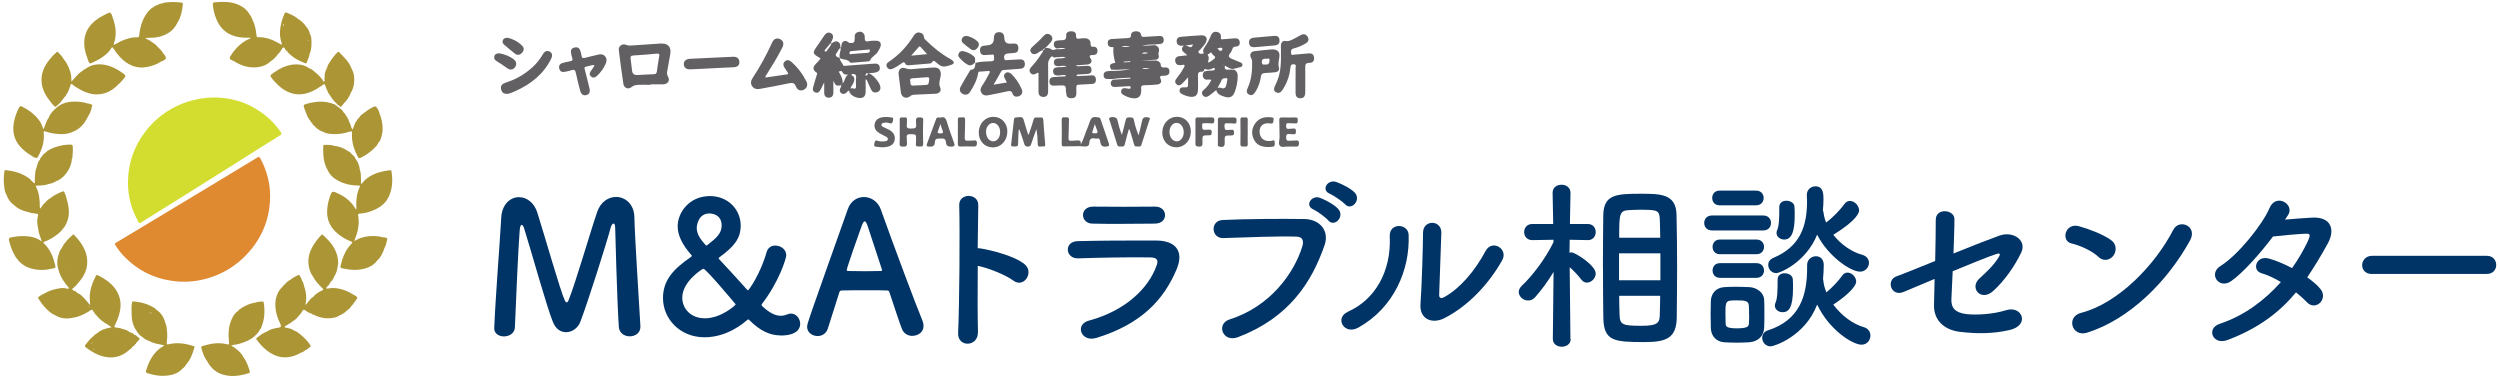 <?xml version="1.0" encoding="UTF-8"?>
<svg id="logo" xmlns="http://www.w3.org/2000/svg" width="344" height="52" viewBox="0 0 344 52">
  <rect width="344" height="52" style="fill: none; stroke-width: 0px;"/>
  <g>
    <g>
      <path d="M17.61,25.01c.02-2.58.84-4.88,2.41-6.93,1.32-1.72,2.99-2.98,4.99-3.79,1.04-.42,2.12-.68,3.25-.81,1-.11,1.98-.08,2.95.07,1.33.19,2.6.63,3.78,1.3,1.47.83,2.68,1.94,3.65,3.32.13.19.15.3-.08.44-1.8,1.11-3.58,2.24-5.37,3.37-2.36,1.49-4.72,2.98-7.09,4.46-1.91,1.2-3.83,2.39-5.74,3.58-.32.2-.65.39-.96.61-.16.11-.23.12-.34-.07-.46-.83-.84-1.69-1.09-2.62-.25-.97-.38-1.94-.36-2.93h0Z" style="fill: #d3dd30; stroke-width: 0px;"/>
      <path d="M15.96,33.4c-.16.1-.2.17-.08.35.39.6.83,1.16,1.34,1.67,1.76,1.77,3.87,2.84,6.35,3.21,1.65.25,3.28.15,4.88-.3,2.18-.61,4.05-1.75,5.59-3.42,2.04-2.21,3.09-4.82,3.13-7.83.02-1.88-.46-3.62-1.34-5.27-.12-.22-.21-.26-.43-.13-2.22,1.35-4.44,2.69-6.66,4.03-2.52,1.52-5.03,3.03-7.55,4.55-1.75,1.05-3.49,2.1-5.23,3.14h0Z" style="fill: #df8930; stroke-width: 0px;"/>
      <path d="M49.54,29.39c.65-.04,1.27-.22,1.87-.47.91-.38,1.66-.95,2.09-1.87.51-1.11.56-2.27.37-3.46-.02-.14-.08-.19-.23-.16-.24.04-.48.05-.72.1-1,.2-1.94.55-2.71,1.25-.18.16-.28.41-.54.54v-.73c-.01-.42,0-.85-.16-1.25-.05-.53-.24-1.02-.55-1.45l-.06-.06c-.06-.21-.18-.37-.36-.49l-.06-.06-.06-.06-.06-.06c-.11-.16-.25-.28-.43-.35v.17s.07.03.1.05.06.05.1.07c.02.01.03.02.05.03-.02-.01-.03-.02-.05-.03-.03-.02-.06-.05-.1-.07-.03-.02-.07-.04-.1-.05v-.17s-.02-.02-.04-.02c-.05,0-.1.01-.15.01.05,0,.1-.01.15-.01-.57-.4-1.21-.65-1.9-.72-.01-.01-.03-.02-.04-.01-.42-.15-.85-.12-1.28-.13-.18,0-.19.11-.19.24,0,.38-.02.77.01,1.15.06.68.18,1.36.53,1.96,0,.04.02.07.06.07h-.01c.32.79.94,1.26,1.65,1.61.81.4,1.67.57,2.58.57.13,0,.32-.04.2.21-.42.87-.51,1.79-.47,2.74.01.11.04.23-.04.35-.15-.23-.28-.44-.43-.64-.65-.84-1.52-1.37-2.48-1.76q-.38-.15-.53.22c-.29.71-.48,1.44-.53,2.22-.07,1.21.31,2.22,1.18,3.04.59.56,1.27.99,2.03,1.28.22.09.35.18.1.38-.05.04-.09.11-.14.16-.71.81-1.08,1.78-1.32,2.82-.04.16-.05.31.16.36,1.15.26,2.29.36,3.43-.04.53-.19,1.03-.46,1.37-.94.56-.51.88-1.16,1.1-1.87.21-.35.25-.75.35-1.13.03-.11-.03-.19-.15-.21-.13-.03-.25-.08-.38-.06-1.02-.25-2.03-.25-3.04.06-.32.1-.61.27-.95.45.04-.13.06-.2.09-.28.41-1.03.63-2.08.44-3.19-.08-.23.04-.3.25-.31h0ZM46.74,24.86s.01-.03.02-.05c0,.02-.01.03-.02.05ZM48.54,21.45s-.04-.02-.05-.03l-.04-.04s.02.03.04.04c.01.01.03.02.05.03ZM49.02,23.31v-.04h-.03.03v.04ZM48.89,23.27h.02-.02ZM48.84,23.26s.02.01.03.01c-.01,0-.02-.01-.03-.01ZM48.9,22.12v-.12.12s.03,0,.04.01c-.01-.01-.02-.01-.04-.01ZM48.55,21.85s.04.01.05.01c-.02,0-.03,0-.05-.01ZM48.84,21.82l-.18-.18c.06.05.12.11.18.18ZM48.48,21.26h-.01s-.01.01-.01.01h.01s.01,0,.01-.01ZM48.36,21.15s.03.05.05.07c-.02-.03-.04-.05-.05-.07-.01,0,0,0,0,0ZM47.69,25.15s-.1-.01-.15,0c.05-.01.1-.02.15,0,.01.02.01.03.02.04-.01-.01-.01-.03-.02-.04ZM47.74,25.22s.04.03.05.04c-.02-.01-.04-.02-.05-.04ZM47.91,25.28s.04,0,.07-.01c-.02.01-.04.01-.07.01ZM48.32,34.74s.04.02.05.02c-.01.01-.03-.01-.05-.02ZM48.29,34.51h0s0-.02-.01-.02h-.01.01c0-.07-.03-.14-.01-.19-.02.07.02.13.02.2h.24c-.07-.02-.15-.02-.24.01ZM47.81,35.45s.07-.01.1-.02c-.03.01-.06.02-.1.02ZM48,35.36s-.03.04-.06.06c.03-.01.05-.03.06-.06ZM47.82,36.31c.06,0,.1.04.11.11,0,.05-.01.09-.06.1.04,0,.06-.05.06-.1-.01-.08-.05-.11-.11-.11ZM51.81,35.94s-.04-.01-.06-.01c.02,0,.04.01.06.01ZM52.63,32.74s.02.04.04.04c0,0-.03-.02-.04-.04ZM52.8,32.79c.09.03.14.1.21.12-.07-.02-.11-.08-.21-.12ZM7.25,36.95c.42-.1.43-.11.33-.52-.27-1.1-.68-2.13-1.53-2.93-.14-.13-.1-.18.06-.24.35-.13.69-.28,1.01-.48.58-.36,1.15-.74,1.55-1.32.06-.07.13-.13.18-.2.82-1.25.74-2.57.31-3.92-.05-.31-.17-.6-.3-.88-.06-.12-.13-.16-.26-.11-.62.25-1.23.53-1.75.98-.25.12-.44.31-.61.53-.31.2-.44.57-.73.85-.02-.1-.03-.14-.03-.18,0-.97-.06-1.93-.52-2.82-.1-.19.06-.17.17-.17.46,0,.93-.03,1.37-.16.43-.12.89-.19,1.26-.47,1.03-.31,2.07-1.78,2.12-2.97,0-.01,0-.03,0-.05,0-.15,0-.29,0-.44,0,.15,0,.29,0,.44.02-.03.06-.06.07-.1.05-.55.1-1.1.06-1.65-.02-.2-.12-.24-.3-.24-.7-.01-1.38.11-2.04.33-.52.17-1.03.38-1.42.8-.2.12-.37.28-.48.49-.12.1-.22.23-.25.39-.27.33-.4.72-.48,1.12-.13.31-.2.63-.21.96,0,.35-.09.7-.03,1.05,0,.06,0,.13-.06.16-.07.03-.1-.04-.15-.08-.09-.09-.16-.21-.29-.26h0s-.04-.01-.04-.01h.04c-.05-.13-.17-.2-.27-.28-.95-.72-2.05-1.04-3.23-1.15-.17-.02-.18.08-.2.2-.1.71-.11,1.42-.01,2.13.05.37.1.74.31,1.06.19.56.5,1.04,1,1.38.03.02.06.04.09.07h-.01s.03.06.07.06c.5.46,1.11.7,1.76.84h.02s.02,0,.02,0c.33.16.69.18,1.04.23.14.02.31,0,.37.18,0,.06,0,.12,0,.18,0-.06,0-.12,0-.18-.19.63-.17,1.25,0,1.88.03.59.29,1.12.5,1.77-.56-.39-1.09-.59-1.67-.67-.86-.13-1.71-.05-2.55.11-.28.05-.36.17-.3.43.11.44.24.88.41,1.29.52,1.25,1.31,2.22,2.68,2.58.98.27,1.96.22,2.93-.01h0ZM5.98,33.03s.06,0,.08.02c-.02-.02-.05-.02-.08-.02-.04.01-.09.01-.07.07-.02-.06.03-.06.07-.07ZM7.05,27.39s0-.01,0-.02c0,.01,0,.02,0,.02ZM6.84,27.33s0-.01,0,0ZM4.07,28.82c0,.09.07.08.13.08-.05.01-.12.01-.13-.08ZM4.17,28.75h.02-.02ZM9.26,22.24s-.07-.02-.09-.03c.02.01.05.03.09.03ZM7.73,24.29s-.05.01-.08.02c.02-.01.05-.02.08-.02ZM7.87,24.3v-.24.24s-.03-.01-.05-.01c0,0,.03.01.05.01ZM7.61,24.33s-.05.03-.07.04c.02-.02.05-.03.07-.04ZM7.75,24.85s0,.04,0,.05c0-.02,0-.04,0-.05ZM4.9,25.15v-.16.16ZM4.89,26.58s0,.04,0,.05c0-.01,0-.03,0-.05ZM4.89,26.56s0-.05,0-.07c0,.02,0,.04,0,.07ZM4.78,26.85h-.02.02ZM5.17,27.13s.02.01.03.01c0-.01-.02-.01-.03-.01ZM5.12,27.1s.02.01.03.02c0-.01-.02-.02-.03-.02ZM4.69,26.85h-.04s.02,0,.04,0ZM5.16,29s-.02-.02-.02-.04h-.08.08s0,.03.02.04c.02.03.05.07.07.1-.02-.03-.05-.06-.07-.1ZM5.26,27.33v-.18.18h0ZM6.02,25.41h-.08s-.05-.01-.08-.01c.03,0,.05.01.08.01h.08s.05-.01.08-.02c-.03.01-.05.01-.08.02ZM6.23,25.27c-.03.05-.06.08-.1.1.04-.02.07-.05.1-.1-.05.02-.1.02-.16.01.06.01.11.01.16-.01.04,0,.08-.01.12-.01-.04,0-.08.01-.12.01ZM9.74,22.17v-.08s0,.05,0,.08ZM6.48,20.96s.07-.04.11-.05c-.04.01-.07.03-.11.05,0,.01-.03.02-.04.03.02-.01.03-.02.04-.03ZM6.4,21.01s-.03.01-.04.02c0-.01.02-.01.04-.02ZM5.02,23.03l.12-.06h.06c0,.09-.02.19-.03.28,0-.09.02-.19.03-.28h-.06l-.12.06ZM4.89,25.87s0-.02,0-.03c0,0,0,.01,0,.03ZM4.78,25.76c.06.01.09.03.11.06-.02-.03-.05-.06-.11-.06,0-.07-.04-.11-.09-.14.04.02.08.06.09.14ZM4.44,28.92s-.11,0-.15-.01v-.02c.07.01.12.01.15.03h0ZM2.97,24.3h.06s-.04,0-.06,0ZM3.08,24.3s-.03-.01-.05-.01c.01,0,.03.01.05.01ZM2.94,24.3h-.12.12ZM2.56,24.03c-.06-.09-.08-.21-.21-.21-.09.09-.16.14-.24.12-.02,0-.03-.01-.05-.02s-.03-.02-.05-.03c.02.01.04.02.05.03.02.01.03.01.05.02.08.01.15-.03.24-.12.12,0,.15.13.21.21ZM.65,24.11v.2c.05.01.07.02.09.04,0,.01,0,.02.02.03,0-.01,0-.02-.02-.03-.02-.02-.05-.04-.09-.04,0,0,0-.2,0-.2ZM5.49,29.88c-.02-.06-.06-.1-.12-.11.06.01.1.05.12.11Z" style="fill: #ab9535; stroke-width: 0px;"/>
      <path d="M4.41,21.48c.66.38.68.39,1.01-.29.45-.92.71-1.88.59-2.92-.02-.21.05-.25.24-.18.53.19,1.09.29,1.66.34.74.08,1.47.01,2.15-.31-.06.01-.13,0-.19,0,.06,0,.13.01.19,0,.02-.01.04-.01.06-.02.91-.4,1.52-1.1,1.94-1.98.31-.48.53-1,.61-1.57.06-.08.02-.15-.05-.16-.19-.03-.36-.17-.57-.15-.68-.24-1.38-.28-2.08-.25-.91.04-1.72.34-2.37.98-.36.36-.73.72-.89,1.23,0,.03,0,.07.02.1,0,0,0,.01.02.01t-.02-.01s0-.07-.02-.1c-.23.28-.36.61-.47.95-.02.01-.02.03,0,.05-.14.15-.1.39-.27.57-.14-.41-.3-.79-.53-1.13-.62-.88-1.45-1.49-2.4-1.97-.22-.11-.32-.06-.42.14-.32.62-.57,1.27-.7,1.96-.22,1.17-.06,2.27.71,3.23.48.61,1.1,1.08,1.79,1.48ZM9.86,18.12h-.07.07ZM9.74,18.11s-.08,0-.11.01c.04,0,.08-.01.11-.01ZM48.33,17.52c-.06-.41-.33-.75-.41-1.15-.09-.03-.11-.1-.11-.19-.02-.01-.02-.02-.02-.04-.12-.1-.2-.23-.24-.38-.06-.02-.11-.06-.1-.14h0c-.16-.1-.25-.25-.32-.41-.03,0-.06-.02-.06-.06-.33-.28-.67-.55-1.03-.79-.68-.26-1.38-.42-2.12-.37-.67.04-1.32.16-1.95.37-.16.05-.21.14-.16.32.12.5.37.95.54,1.44.11.1.18.23.23.37h.01c.09.06.13.13.14.23.15.14.28.3.37.49.14.06.24.17.3.3.08.01.14.05.16.13.29.19.55.42.9.49.46.28.98.3,1.49.32.74.03,1.47-.11,2.17-.34.24-.08.34-.05.32.24-.08,1.12.25,2.15.75,3.14.16.32.22.33.54.17.81-.4,1.5-.94,2.1-1.61.13-.24.27-.48.47-.68.17-.5.34-1,.35-1.55.02-.81-.16-1.57-.46-2.32-.05-.12-.08-.24-.12-.37-.02-.01-.03-.02-.04-.04-.34-.55-.34-.54-.92-.24-.53.28-.97.67-1.45,1.01-.14.22-.31.41-.5.59h0c-.04.15-.13.27-.24.37-.13.33-.26.66-.41,1.02-.08-.12-.13-.22-.18-.32h0Z" style="fill: #ab9535; stroke-width: 0px;"/>
      <path d="M40.92,8.86c-1.39-.04-2.53.58-3.59,1.39-.16.12-.12.24-.02.39.27.38.59.72.92,1.04,1.83,1.73,3.82,1.65,5.81.25.13-.04.24-.11.31-.23.33-.17.32-.16.46.2.06.15.06.34.2.46.06.34.27.61.48.88,0,.02,0,.03.02.03.12.09.25.18.36.28-.12-.1-.24-.19-.36-.28.22.37.48.71.82.98.01.03.02.06.02.1.08.04.15.07.23.11,0,.02.01.03.04.03.06.11.16.17.27.23.15-.15.3-.3.41-.48.02,0,.02-.01.02-.03.41-.39.71-.85.92-1.36.01-.03.03-.07.04-.1.25-.38.37-.81.43-1.24.1-.71.03-1.4-.32-2.04-.23-.62-.59-1.15-1.07-1.6l-.06-.06c-.07-.14-.18-.24-.31-.32,0-.02-.01-.03-.03-.03-.33-.42-.35-.42-.71-.03-.28.31-.53.63-.75.98-.19.29-.39.58-.46.94h0c-.24.4-.34.82-.33,1.27-.04.16-.04.32,0,.49-.03.07-.05.16-.16.12-.25-.54-.71-.91-1.14-1.29-.23-.21-.47-.44-.79-.52-.49-.37-1.06-.54-1.66-.56h0ZM46.34,14.25s.01-.09.01-.13c0,.04,0,.09-.01.13ZM45.86,12.63s0,.03-.01.04c.01,0,.01-.03.01-.04ZM45.85,12.69s-.01.04-.02.06c.01-.02.01-.04.02-.06ZM45.83,12.75s-.02.04-.04.07c.01-.02.03-.04.04-.07ZM46.06,12.98c.01.1,0,.19-.03.23.03-.04.04-.13.03-.23ZM45.98,12.34s.02,0,.04,0c-.02,0-.03,0-.04,0ZM48.4,12.3h-.01.01ZM45.6,12.41c-.01.06-.01.1,0,.13-.01-.03-.01-.07,0-.13ZM45.91,13.56c.06.05.11.09.16.14-.05-.04-.11-.09-.16-.14ZM46.99,14.5s.06-.04.08-.08c-.02.04-.05.07-.08.08ZM48.31,12.6s-.01.04-.01.06c0-.03,0-.05.01-.06s.01-.04.02-.05c-.01,0-.02.03-.02.05ZM48.35,12.49c.03-.06.06-.12.06-.19,0,.07-.03.13-.06.19ZM47.26,7.82h.01s-.01,0-.01,0h-.18.18ZM47.14,15.21h0s0,0,0,0ZM47.07,15.15s.01.01,0,0t0,0ZM43.4,17.5s-.01,0,0,0c-.01,0,0,0,0,0ZM12.13,7.89s.02-.05.03-.08c0,.02,0,.05-.03.08-.02.05-.05.11-.08.17,0,.13.06.23.11.34.16.37.19.38.55.22.51-.23,1-.48,1.45-.81.46-.34.91-.7,1.17-1.23.13-.12.2-.05.27.07.27.44.58.84.93,1.22,1.04,1.09,2.27,1.65,3.8,1.33.66-.14,1.3-.36,1.86-.75.76-.28.81-.47.32-1.06-.01,0-.02,0-.03,0,0-.02-.01-.03-.02-.03-.18-.33-.42-.61-.72-.85-.22-.31-.52-.54-.85-.72-.01-.02-.02-.02-.04-.02-.07,0-.14,0-.2,0,.07,0,.14,0,.2,0-.22-.27-.59-.3-.85-.53.13-.03.25-.03.37-.03.53,0,1.06-.03,1.58-.16,1.08-.28,1.94-.84,2.44-1.88.5-.8.69-1.68.77-2.6.01-.16-.08-.2-.22-.22-.68-.08-1.37-.09-2.05-.02-.17.02-.34.03-.49.12-.26.02-.51.1-.73.24-.18.03-.34.12-.48.24h.07-.08s-.04.04-.06.05h.01s-.01,0-.01,0c-.19.09-.37.19-.48.38-.16.08-.26.22-.36.36-.71.94-1.01,2.03-1.13,3.18-.02.19-.08.24-.26.23-.62-.03-1.19.14-1.77.34-.51.17-.95.48-1.43.69-.02,0-.04,0-.06.02.01-.02.01-.04.02-.06.01-.06.01-.12.03-.18.49-1.36.17-2.65-.32-3.94-.11-.29-.28-.31-.53-.18-.47.23-.94.46-1.37.76-2.05,1.4-2.24,3.41-1.41,5.48.03-.06.06-.11.08-.16h0ZM16.23,7.15c-.16-.06-.28-.16-.37-.29.09.13.21.23.37.29.01.03.03.05.05.07-.02-.02-.04-.04-.05-.07ZM16.3,7.24s.03.02.05.02c-.02,0-.03,0-.05-.02ZM18.43,8.91h.04-.04ZM21.75.84v-.06.06ZM23.81,2.99s0,.06-.01.09c.01-.02,0-.06.01-.09-.01-.05,0-.11-.06-.12.06.01.05.07.06.12ZM20.19,5.69s-.05,0-.08,0c.03,0,.05,0,.08,0ZM19.9,4.83s-.03,0-.05-.02c.02,0,.04,0,.05.02ZM19.75,3.65s.03.05.04.07c-.01-.02-.03-.05-.04-.07ZM19.69,3.57s.02.03.03.04c-.01,0-.02-.03-.03-.04ZM21.38,6.42l-.06.06.06-.06ZM20.25,5.05s-.08,0-.11,0c.04,0,.08,0,.11,0,.11,0,.23,0,.34-.03-.11.03-.22.04-.34.03ZM22.74,4.55c-.11.08-.23.14-.38.17-.05.03-.09.05-.14.08.05-.02.09-.05.14-.08.14-.02.27-.08.38-.17.09-.07.17-.15.25-.23-.08.09-.16.17-.25.23ZM23.2,4.06s-.03.04-.04.05c-.04.05-.09.11-.13.16.04-.05.09-.11.13-.16.01-.02.03-.04.04-.05.08,0,.15.02.21,0-.06,0-.13,0-.21,0ZM23.51,4.05s.08-.03.12-.06c-.04.03-.08.05-.12.06ZM25.01.5s-.02-.03-.03-.04c.01,0,.02.02.03.04ZM23.64.39c-.08.01-.16.02-.25.02.08,0,.16-.01.25-.02ZM23.27.42h-.25s-.01.07-.03.08c-.01,0-.02.02-.03.02.01,0,.02,0,.03-.02.02-.02.03-.05.03-.08h.25ZM21.58.83s-.01.04-.01.07h-.05.05s0-.04.01-.07ZM20.72,1.51s-.03,0-.04.01c.01-.01.02-.01.04-.01l.06-.12-.06.12ZM20.57,1.57s-.04.04-.05.06c.01-.03.03-.05.05-.06ZM18.51,5.25s-.02.03-.02.04c0,0,.01-.03.02-.04ZM18.47,5.39v-.05s0,.03,0,.05h-.18.18ZM15.06,2.24h.04s.02,0,.03-.01c-.01,0-.02.01-.03.01h-.14s.06,0,.1,0ZM14.55,2.24h.08-.08ZM14.96,2.48h-.06.06Z" style="fill: #ab9535; stroke-width: 0px;"/>
      <path d="M29.7,2.45c.41,1.08,1.08,1.93,2.18,2.38.71.29,1.46.38,2.22.36.12,0,.25-.04.4.07-1.13.44-1.93,1.21-2.59,2.15-.44.63-.42.71.29,1.02h.03c.99.64,2.08.96,3.26.81.66-.08,1.27-.34,1.77-.82.39-.26.72-.57.98-.97.25-.19.41-.47.56-.73.12-.21.24-.27.4-.05.04.17.13.3.31.34.01.03.01.07.02.09.66.78,1.53,1.24,2.46,1.6.09.04.17,0,.22-.11.15-.39.34-.77.4-1.19.23-.5.25-1.03.25-1.56,0-.42-.01-.86-.24-1.25h-.01s.01,0,.01,0c-.07-.37-.26-.68-.51-.95-.27-.43-.65-.76-1.08-1.03-.01-.02-.02-.02-.04-.02-.44-.4-.99-.61-1.52-.84-.17-.07-.25-.05-.32.12-.36.81-.59,1.65-.63,2.53-.02.53.07,1.04.24,1.54.02.05.06.12.01.17s-.11,0-.16-.02c-.04-.02-.09-.05-.13-.08-.91-.52-1.86-.92-2.94-.89-.21,0-.23-.09-.25-.27-.07-.75-.22-1.49-.57-2.17.01.11.02.21.05.31-.02-.1-.04-.21-.05-.31h0c-.08-.25-.19-.48-.36-.67-.35-.65-.9-1.07-1.56-1.36-1.05-.47-2.16-.42-3.27-.33-.23.02-.26.12-.24.31.05.62.18,1.23.41,1.82h0ZM41.45,3.54s-.05-.05-.07-.09h-.12.12s.05.06.07.09ZM42.48,6.33v-.03.03ZM42.36,5.53v-.02h.24c-.08,0-.16,0-.24.09,0,0,.01-.03,0-.04v-.03s-.04-.02-.09-.02c.05,0,.07,0,.09.02ZM42.35,5.78v-.04.04ZM42.35,5.68s0-.05,0-.07v.07ZM41.57,3.59s.03,0,.05,0c-.02,0-.04,0-.05,0ZM39.82,6.69c.01-.06.05-.08.11-.08-.06,0-.1.03-.11.08ZM38.96,2.9s-.01.02-.02.03c.01,0,.01-.01.02-.03ZM39.03,2.91h.05s-.03,0-.05,0ZM39.23,3.34s-.02-.03-.03-.04c.01.01.02.03.03.04ZM39.05,3.71s.01-.02.01-.02c0,0-.01,0-.01.02ZM42.59,7.38s.01,0,0,0ZM39.21,2v.04s0-.03,0-.04ZM39.2,2.12v-.04.04s-.01.06-.02.09c.01-.03.02-.06.02-.09ZM39.04,3.31s-.07-.07-.01-.02c0,0,.01.01.01.02h.01s-.01,0-.01,0c.02.04.04.07.04.11,0-.04-.02-.07-.03-.09.01.11.01.19.02.24-.15-.04-.13-.22-.23-.3.1.08.08.26.2.04h0ZM38.04,6.07s.01.09.01.13c0-.05-.01-.09-.01-.13ZM37.51,6.36s-.02.06-.03.08c.01-.02.02-.05.03-.08.07,0,.12-.03.15-.06-.04.03-.09.05-.15.06ZM37.72,6.21s-.02.05-.04.07c.02-.02.03-.04.04-.07ZM31.81,8v-.04.04ZM33.29,8.5s.04.02.05.02c-.02,0-.04-.02-.05-.02ZM36.21,8.78h.05-.05ZM35.04,5.3s.02,0,.03,0c-.01,0-.02,0-.03,0ZM32.23,8.42s.01,0,0,0c.01,0,0,0,0,0ZM32.62,8.5s.04.02.06.04c-.03,0-.04-.02-.06-.04ZM36.42,8.78h-.13.25-.12ZM38.26,7.27v-.05s-.01-.09-.03-.14c-.09,0-.16.03-.22.06-.02,0-.04.02-.06.04.02,0,.04-.03.06-.04.06-.03.14-.05.22-.06.02.05.03.09.03.14v.05ZM38.07,6.26s.02.08.04.12c-.02-.04-.03-.08-.04-.12ZM38.3,6s.02.02.03.04c.01.02.02.05.03.08.03,0,.05,0,.07.02-.02,0-.04-.02-.07-.02-.01-.03-.02-.06-.03-.08-.01-.02-.02-.03-.03-.04-.01,0-.02-.02-.04-.03.01,0,.02.02.04.03ZM38.1,5.94h.03-.03ZM37.39,5.69s.03,0,.05.02c-.02,0-.04,0-.05-.02,0-.02,0-.04-.01-.05,0,0,0,.03.01.05ZM37.36,5.59s-.04-.06-.06-.08c.03.02.05.05.06.08ZM33.8,47c.56-.23,1.08-.53,1.48-.99.13-.07.19-.2.26-.32.1-.04.14-.12.15-.23.02-.02.03-.05.05-.07h-.05.05c.06-.08.13-.15.17-.24.5-1.13.57-2.3.38-3.51-.02-.11-.06-.17-.18-.15-.31.03-.62,0-.91.14-.85.12-1.6.47-2.29.97-.06.04-.1.1-.1.18-.01-.01-.02-.01-.03,0-.47.27-.72.73-.92,1.19-.43.98-.47,2.01-.35,3.06.05.38.03.42-.33.33-1.13-.28-2.22-.08-3.31.25-.13.04-.22.11-.17.27.19.66.4,1.31.83,1.86.42.8,1.04,1.39,1.87,1.71,1.29.49,2.57.29,3.85-.11.18-.06.14-.18.11-.29-.2-.66-.43-1.32-.85-1.88-.38-.72-.98-1.2-1.7-1.62.12-.03.19-.07.26-.08.6-.07,1.17-.23,1.73-.47h0ZM35.42,45.07s-.03-.01-.05-.02c.02.01.03.02.05.02ZM34.6,46.24s.04,0,.05-.01c-.02.01-.03.01-.05.01ZM34.7,46.19l-.03.03s.02-.01.03-.03ZM33.81,42.41s.01-.05,0-.08c0-.02-.01-.03-.02-.05.01.02.02.03.02.05.01.04.01.06,0,.08ZM33.73,42.51s.03-.02.04-.04c-.01.02-.03.03-.04.04ZM35.25,45.77s.08-.01.12-.04c-.03.03-.07.04-.12.04ZM35.4,45.71s.03-.04.05-.07c-.02.03-.03.05-.05.07ZM33.75,42.24l.36-.06-.36.06s0,.01,0,0c0,.01,0,0,0,0l-.06.03.06-.03ZM31.88,44.3c-.03.08-.06.15-.07.24.01-.08.03-.16.07-.24ZM26.59,47.61c-1.11-.36-2.23-.52-3.39-.24-.23.06-.28-.01-.26-.22.06-.45.1-.9.06-1.36-.05-.49-.05-.99-.28-1.44-.18-.75-.6-1.33-1.24-1.76-.06-.06-.1-.13-.17-.17-.89-.58-1.88-.86-2.94-.95-.15-.01-.19.07-.21.19-.08.47-.08.94-.05,1.42v.18c.01.84.2,1.62.71,2.31.01.08.04.15.13.18.16.27.37.48.65.62.27.3.63.44.99.58.61.34,1.31.41,2.03.56-.31.27-.66.38-.88.66-.04.03-.09.05-.12.09-.76.76-1.21,1.7-1.52,2.72-.07.22-.01.3.19.37.96.31,1.95.46,2.95.3.72-.11,1.38-.38,1.88-.94.21-.14.37-.32.48-.54.61-.68.91-1.51,1.15-2.36.08-.16-.07-.17-.16-.2h0ZM18.84,45.45s0,.01,0,0c0,.01,0,0,0,0ZM18.23,43.51v-.07.07s.07-.02.09-.05c.01-.01.01-.02.02-.03-.01.01-.01.02-.02.03-.01.04-.04.06-.09.05ZM18.23,42.12s.05-.06.06-.09c-.01.03-.03.06-.06.09ZM20.78,42.97s0,.06.02.06c-.03.21-.01.33.22.24-.27.11-.25-.08-.24-.24-.12.04-.25.07-.37.13.11-.05.22-.09.37-.21v.02ZM21.64,44.24s.09-.01.08-.06c0,.05-.05.05-.08.06ZM20.05,42.12v-.03.03ZM19.69,45.76c.05-.02.09-.05.11-.08-.03.03-.06.05-.11.08ZM22.84,46.69s.02-.06.02-.09c0,.03-.01.06-.02.09ZM21.79,43.18s-.01.03-.02.05c.01-.02.01-.04.02-.05ZM19.14,41.7s.04.01.07.02c-.03,0-.05-.01-.07-.02ZM18.42,41.64h.02-.08.06ZM18.34,41.64s-.03,0-.04.01c.01-.01.03-.01.04-.01ZM18.23,41.87s0,.01,0,0c.02.03.04.05.05.07-.01-.02-.03-.04-.05-.07,0,.01,0,0,0,0ZM18.81,45.31s-.03-.04-.04-.06c.01.02.02.04.04.06.01.02.03.04.03.07.01.02.01.05,0,.08.01-.03.01-.05,0-.08-.01-.02-.02-.05-.03-.07ZM19.62,46.37s0-.01,0,0ZM25.62,50.12c0-.1.03-.18.07-.25-.05.07-.08.15-.07.25ZM25.79,49.75s.05-.05.07-.08c-.03.03-.05.05-.07.08Z" style="fill: #ab9535; stroke-width: 0px;"/>
      <path d="M48.81,40.64l-.39-.21s-.03-.02-.04-.02c-.06-.04-.11-.08-.17-.12-.96-.49-1.95-.78-3.04-.6-.08.01-.19.07-.25-.02-.05-.08.06-.14.08-.21l.04-.04c.15-.15.34-.28.35-.52.09.01.1-.06.12-.12.24-.19.37-.46.48-.74.28-.44.44-.92.48-1.44-.02,0-.04,0-.05.01-.02.01-.03.02-.04.04-.01.01-.01.02-.01.04,0-.01.01-.03.01-.04.01-.02.02-.03.04-.04.01-.01.03-.01.05-.01,0-.04.01-.08.01-.12.06-.09.05-.19.05-.29-.01-1.45-.72-2.57-1.74-3.52,0-.02-.01-.02-.03-.02-.03.01-.06.01-.09.02.03-.01.06-.01.09-.02-.04-.08-.11-.15-.2-.18l-.06-.06c-.09-.18-.2-.18-.32-.04-.19.22-.4.43-.57.66-.7.93-1.25,1.94-1.17,3.16.04.69.23,1.33.65,1.89,0,.02,0,.03.02.04.3.58.75,1.04,1.21,1.49.24.24.24.23-.07.39-.43.22-.85.45-1.15.85-.47.27-.69.77-1.08,1.13.18-.84.15-1.66-.13-2.46-.07-.34-.17-.67-.36-.97-.03-.22-.18-.4-.27-.6-.06-.13-.16-.14-.27-.08-.35.17-.7.34-.99.6-.3.15-.57.35-.77.62-.15.09-.27.22-.36.37-.7.68-.99,1.53-.98,2.48,0,.94.28,1.83.7,2.66q.21.42-.26.49c-.57.08-1.13.21-1.62.54-.51.19-.94.52-1.37.85-.17.13-.04.24.03.33.52.71,1.13,1.33,1.89,1.79,1.39.84,2.78.71,4.15-.06.24-.08.45-.2.64-.37h.02c.22-.08.35-.26.54-.38.15-.09.17-.2.06-.35-.38-.55-.84-1.02-1.36-1.44-.25-.2-.49-.41-.81-.5-.35-.26-.76-.34-1.18-.42-.06-.01-.14-.01-.15-.08-.02-.07.06-.09.1-.13.16-.12.36-.18.5-.33.16-.03.27-.13.37-.24.41-.23.76-.53,1.02-.92h-.01s.01,0,.01,0c.21-.17.35-.39.47-.61.09-.17.19-.2.35-.08.23.17.48.33.75.43.05.05.1.05.16.03.05.07.09.14.19.13.02.01.04.03.07.04h.03s.03.01.03.01c.96.47,1.95.6,2.99.33.22-.06.41-.21.61-.3.37-.16.68-.36.95-.65.09-.02.15-.08.19-.16.16-.08.27-.21.34-.37-.08.04-.15.08-.23.12l-.12.18.12-.18c.08-.04.15-.08.23-.12v-.02s.04-.03.05-.05h.02s.05-.02.05-.06h.01v-.03h.03v-.04s.03-.01.03-.03c.12-.05.17-.15.2-.28l.06-.06c.07-.01.1-.06.1-.13h.02v-.02h.02v-.02s.04-.07.06-.1c.32-.39.31-.44-.13-.7h0ZM48.76,40.76c-.06-.02-.13-.02-.22-.03.09,0,.16.01.22.03ZM43.72,41.2s-.03-.01-.05-.02c.02,0,.04.01.05.02ZM45.17,38.49v.03s0-.02,0-.03ZM46.36,35.95v-.07.07ZM45.28,33.65s.03-.01.04-.01c-.02,0-.03,0-.04.01ZM43.92,34.09s-.04-.06-.05-.08c.01.03.02.06.05.08ZM44.05,33.9c.01.06-.01.11-.03.17.02-.05.04-.11.03-.17ZM44.05,40.3c-.06.03-.13.05-.19.07.07-.02.13-.04.19-.07ZM44.03,40.95s-.03-.01-.05-.02c.01.01.03.02.05.02ZM44.01,41h-.01.01ZM46.98,40.38s.01-.03.02-.05c0,.01-.01.03-.02.05ZM47.04,40.39s.01-.03.02-.04c-.01.01-.01.03-.02.04ZM48.28,40.79h-.04.04ZM48.11,41.5s.02.01.03.01c-.01-.01-.02-.01-.03-.01ZM45.13,39.12s.03-.04.05-.05l-.05.05ZM45.24,38.98s-.02.04-.04.06c.02-.02.03-.04.04-.06s.02-.04.02-.07c0,.02-.01.04-.02.07ZM45.38,38.9l.06-.12s-.03-.04-.06-.04c.02.01.04.02.06.04l-.06.12ZM46.3,36.84s.01,0,.01-.01c0,.01-.01.01-.01.01ZM45.46,33.74s-.05-.07-.07-.11h-.05.05s.04.08.07.11ZM44.47,32.43l.02-.02-.02.02ZM44.41,32.43s-.04.01-.05.01c.02-.01.03-.01.05-.01ZM44,32.77s.11-.08.17-.1c.02-.05.04-.1.07-.14.02-.03.04-.05.07-.06-.03.02-.05.04-.07.06-.03.04-.05.09-.07.14-.06.02-.12.06-.17.1l-.09.09s.06-.07.09-.09ZM42.72,35.03v-.05.05s.04,0,.05.01c-.01-.01-.03-.01-.05-.01-.04.03-.06.06-.08.09.02-.03.04-.06.08-.09ZM42.61,35.18s-.01.05-.01.07c0-.02,0-.04.01-.07ZM42.78,37.15c-.02-.06-.06-.12-.09-.17.03.05.07.11.09.17l.06.18-.06-.18ZM44.32,40.08s-.04.01-.06.02c.02-.01.04-.02.06-.02ZM44.18,40.14s-.04.03-.06.05c.02-.02.04-.04.06-.05ZM43.84,40.38s-.05.02-.07.03c.02-.01.04-.02.07-.03ZM43.59,40.57s-.02.06-.02.1c0-.04.01-.07.02-.1ZM43.47,40.73c-.05.01-.1.03-.15.06t.01.02s0-.01-.01-.02c.05-.03.1-.05.15-.06ZM43.34,40.84s0-.02-.01-.02c0,0,.01.01.01.02ZM41.78,40.63c-.01.07-.02.15-.02.22,0-.08.01-.15.02-.22ZM42.38,42.29h.01-.01ZM42.48,42.24s-.02.01-.03.01-.02.01-.03.02c.01-.01.02-.01.03-.02.01,0,.02,0,.03-.01v-.24.24ZM43.1,40.86s-.01,0,0,0c-.01,0,0,0,0,0ZM41.87,39.52c0,.18,0,.36.01.54-.01-.18-.01-.36-.01-.54ZM38.66,44s.02-.04.02-.07c.01-.03.01-.07.01-.1,0-.02-.01-.05-.02-.07h.06-.06s.02.05.02.07c.01.04,0,.07-.01.1-.01.02-.02.05-.02.07ZM39.86,38.87s.02.01.03.01c-.01,0-.03,0-.03-.01ZM39.9,38.9s-.01.03-.02.05c.01-.02.03-.04.02-.05ZM39.26,39.21h.12-.12s0-.04-.01-.05c.01.01.01.03.01.05ZM39.25,39.14s-.01-.02-.02-.03c.01.01.02.02.02.03ZM37.99,42.49s0,.02.01.03c-.01-.01-.01-.02-.01-.03ZM38.01,42.55s.02.03.04.04c.02.01.04.02.07.02-.03,0-.05-.01-.07-.02s-.03-.03-.04-.04ZM40.77,43.61s.01-.04.01-.06c0,.02,0,.04-.01.06ZM40.78,43.52v-.06.06ZM47.16,42.54s-.07.07-.1.12c.04-.04.07-.08.1-.12ZM47.19,43.01s.01-.05-.01-.04c0-.07.01-.12.03-.16-.02.04-.02.1,0,.17-.01.01-.01.02-.02.03h0ZM47.28,42.46c.16-.09.36-.1.57-.01-.21-.1-.41-.09-.57.01ZM48.17,41.51h-.02.02ZM48.8,40.77l.06.03-.06-.03ZM18.95,46.37c-.13-.14-.25-.31-.48-.28-.02-.11-.12-.15-.19-.21-.14-.12-.34-.1-.48-.21-.28-.21-.6-.35-.95-.4-.03.01-.06.01-.08.02.03-.01.05-.01.08-.02-.26-.14-.54-.15-.82-.19-.35-.05-.36-.06-.21-.36.2-.4.38-.8.51-1.23.28-.89.38-1.8.07-2.7-.49-1.45-1.65-2.26-2.94-2.92-.16-.08-.22.02-.28.13-.37.69-.64,1.41-.78,2.18-.1.58-.04,1.16,0,1.74,0,.02.03.06.02.06-.03.02-.04-.01-.05-.03-.24-.28-.47-.58-.72-.84-.3-.32-.59-.65-1.02-.81-.12-.17-.31-.26-.5-.33-.27-.1-.22-.22-.04-.34.21-.16.38-.36.55-.55.68-.76,1.23-1.59,1.34-2.62.18-1.69-.67-2.97-1.77-4.13-.07-.07-.12-.09-.2-.02-.59.53-1.16,1.08-1.51,1.82-.02.01-.02.02-.02.04,0,.03,0,.06,0,.08v.24h-.03.03v-.24s0-.06,0-.08c-.25.27-.34.61-.44.94-.23.75-.22,1.5.09,2.23,0,.02,0,.05,0,.07,0,.05,0,.09.05.11.23.74.68,1.33,1.16,1.92.06.07.16.13.12.23-.05.1-.17.06-.24.04-.45-.13-.89-.07-1.34.02-.67.13-1.3.34-1.87.72h0c-.25.07-.43.24-.65.37-.14.08-.15.16-.06.29.29.46.61.9.99,1.29.37.38.74.74,1.24.94.79.5,1.65.59,2.54.37.77-.1,1.45-.44,2.11-.83.15-.09.28-.23.44-.25.2-.03.17.26.32.34,0,0,.02.01.03.01.03.14.11.25.23.33,0,.02,0,.02.02.02.42.56.96.98,1.57,1.31.02.01.03.02.05.03.12.16.36.17.51.37-.76.12-1.45.33-2.02.84-.2.07-.33.24-.48.38-.43.31-.72.74-1.06,1.14-.16.18-.13.29.06.43.77.58,1.59,1.06,2.55,1.26,1.27.27,2.38-.05,3.35-.91-.16.02-.32.04-.48.07.16-.02.32-.04.48-.07l.02-.02.04-.04c.16-.08.29-.19.37-.36.03-.02.05-.04.08-.06.02,0,.03-.01.04-.03.12-.06.21-.14.25-.27.12-.05.19-.13.22-.26h0c.1-.08.18-.17.25-.27.27-.29.26-.32-.08-.5h0ZM15.51,48.92s-.02.01-.03.02c.01-.01.02-.01.03-.02s.02-.01.04-.01c-.01,0-.03.01-.04.01ZM13.62,38.08s.01.03.01.05c-.01-.03-.01-.04-.01-.05ZM15.56,44.79h-.12.12ZM15.53,44.52s.03.02.04.03c-.02-.01-.03-.02-.04-.03-.04-.03-.09-.05-.15-.07.05.02.1.04.15.07ZM16.71,45.38s.05-.03.06-.06c-.02.03-.04.05-.06.06ZM16.29,42.36c.05,0,.07.02.09.04-.01-.02-.04-.03-.09-.04ZM15.88,39.95l-.04-.04s.03.02.04.04ZM15.68,39.77s.01.03.01.05c.02.01.05.02.07.03-.02-.01-.04-.02-.07-.03,0-.02-.01-.04-.01-.05s-.01-.03-.02-.04c0,.01.01.02.02.04ZM13.87,38.24h.03s.03.01.04.02c-.01-.01-.03-.01-.04-.02h-.03s-.01-.04-.01-.05c0,.01,0,.03.01.05ZM13.85,38.17s-.02-.02-.02-.03c0,.01.01.02.02.03ZM12.42,42.19s-.02-.01-.02-.02c0,.01,0,.01.02.02ZM12.17,42.36c.04-.07.07-.15.05-.24h-.03.1l-.12.24ZM12.18,42.02h0s0,0,0,0ZM8.41,36.53s-.03.02-.04.03c0,.01-.03.02-.05.02.02-.01.03-.01.05-.02,0-.01.02-.02.04-.03ZM9.12,37.16s0-.04.02-.07c0-.08-.03-.14-.09-.16.07.02.09.09.1.16-.02.03-.02.05-.03.07ZM8.29,36.59s-.04.01-.06.01c.02,0,.04,0,.06-.01ZM8.9,34.12h.14-.14ZM9.11,33.56s.02-.02.02-.03c0,0,0,.02-.02.03ZM11.44,37.27v-.18l.24-.06-.24.06v.18ZM10.11,38.85h.12-.12ZM10.06,38.52s.03.04.04.08c0-.04-.02-.07-.04-.08ZM10,33.18s.02.03.04.05c-.02-.01-.03-.03-.04-.05ZM10.03,33.54s0,.03-.02.05c0-.02,0-.03.02-.05ZM10.06,33.24c.04-.05.05-.09.04-.14.02.05,0,.09-.04.14ZM9.97,32.85s-.06-.07-.13-.07c.07,0,.11.03.13.07ZM11.32,37.39l.12.36c-.04-.11-.08-.24-.12-.36ZM10.91,33.32c.02.06.04.12.04.18,0-.07-.02-.13-.04-.18ZM10.71,33.03s.07.08.11.12c-.03-.05-.07-.09-.11-.12l-.36-.42.36.42ZM9.76,32.95s-.03-.1-.02-.17c0,.08,0,.13.02.17ZM9.09,33.58s-.03.02-.04.04c0-.01.02-.03.04-.04ZM8.65,34.12h-.04.04ZM8.48,34.49s-.07.05-.07.11c0-.05.03-.09.07-.11ZM9.04,38.75c.04.07.1.14.1.22.06-.02.11-.05.15-.09-.04.04-.09.07-.15.09,0-.09-.06-.15-.1-.22ZM12.75,42.26c0,.2.14.33.27.47v-.36.36c.08.01.16.02.24.04-.08-.02-.16-.02-.24-.03-.13-.15-.28-.28-.27-.48h0ZM13.02,42.96s0,.01,0,0ZM13.87,43.09l.12.24-.12-.24s-.05,0-.07-.01c.02.01.04.01.07.01ZM13.92,43.47l-.03.03.03-.03ZM13.99,43.7c-.1-.04-.13-.08-.12-.13,0-.01,0-.02.01-.03-.01.01-.01.02-.01.03-.01.04.02.09.12.13.01.03.01.08.01.12,0-.04-.01-.09-.01-.12ZM14.89,45.23h-.05.05ZM14.79,45.23s-.03,0-.05.01c.01-.01.03-.01.05-.01ZM14.7,45.26s-.02.02-.03.04c.01-.02.02-.04.03-.04ZM14.65,45.39s0-.05.01-.07c0,.02-.01.04-.01.07l-.06.18c.02-.05.04-.12.06-.18ZM13.76,45.81s-.02.04-.02.07c.01-.03.01-.05.02-.07ZM12.32,47.06s-.02.06-.03.1l.24.06s0,.08.21-.09c0-.05,0-.08.02-.01,0,0,0-.01.02-.01-.03.06-.05.12-.09.17.04-.04.05-.1.06-.14-.1.08-.16.13-.21.16v-.07l-.24-.06s0-.08.02-.11h0ZM12.24,47.92h0,0ZM12.83,48.05s-.06.02-.08.01c.03.01.07.01.08-.01,0-.01.02-.02.02-.03.11.03.21.01.26.04-.06-.02-.15.01-.22,0,0,.05,0,.1-.06.12.05-.02.06-.05,0-.13h0ZM15.27,49.05h-.17c-.06,0-.11-.01-.17-.02.06.01.11.01.17.02h.17c.06,0,.11-.01.17-.02,0-.04.01-.06.02-.08-.02.02-.03.04-.02.08-.05.01-.11.02-.17.02ZM16.95,48.66s-.05.04-.07.05c.02-.02.05-.03.07-.05ZM17.02,48.6s-.03.02-.04.03c.01-.01.03-.02.04-.03ZM17.13,48.52s.04-.03.05-.05c-.02.01-.04.03-.05.05ZM19.02,46.73s-.02-.01-.02-.02l-.04-.04s.02.03.04.04c0,.01.01.01.02.02Z" style="fill: #ab9535; stroke-width: 0px;"/>
      <path d="M17.82,48.16s.03-.03.05-.04c-.02.01-.04.03-.05.04ZM12.76,47.11s0,.01-.02.01t.02-.01ZM6.96,14c.13.25.35.43.54.63.07.07.13.08.21.02.31-.27.64-.52.84-.89.07-.02.11-.08.13-.15.51-.54.83-1.18,1.02-1.89.05-.2.13-.22.28-.09.34.3.74.52,1.14.74.71.39,1.48.64,2.28.62,1.16-.04,2.12-.56,2.91-1.41h-.01s.01,0,.01,0c.32-.23.53-.57.8-.85.22-.23.16-.39-.07-.56-.87-.64-1.8-1.16-2.89-1.29-.88-.1-1.7.07-2.42.62-.16.04-.28.14-.39.26-.43.25-.75.62-1.08.99-.13.15-.26.29-.43.49-.03-.38,0-.69-.07-1-.18-.75-.45-1.44-.95-2.03-.19-.4-.52-.69-.8-1.01-.14-.16-.24,0-.32.07-.39.34-.73.72-1.04,1.13-1.44,1.93-1.15,3.88.31,5.6h0ZM14.98,10.31s.01-.03.02-.05c0,.02-.02.04-.02.05ZM15.06,12.01s-.01-.04-.02-.05c.01,0,.01.04.02.05ZM15.73,9.99s.03,0,.05,0c-.02,0-.03,0-.05,0ZM11.75,9.75c.07,0,.15,0,.16.08,0-.07-.08-.07-.16-.08-.07,0-.15,0-.17.07.03-.07.11-.06.17-.07ZM6.59,12.51v-.03.03ZM6.59,12.36l.24-.06c-.07.02-.16.04-.24.06ZM9.5,10.66c-.05-.02-.09-.04-.11-.06.03.03.06.05.11.06ZM9.38,10.51s0-.03.02-.04c0,0,0,.03-.02.04ZM9.27,9.15c0-.05-.05-.09-.13-.12.08.03.12.07.13.12ZM8.78,8.23s0,0,0,0t0,0s0,0,0,0ZM8.65,8.41s0,.04,0,.05c0-.02,0-.04,0-.05ZM8.64,8.49s0,.08,0,.11c0,.02,0,.04,0,.06h.24-.24s0-.04,0-.06c0-.04,0-.07,0-.11Z" style="fill: #ab9535; stroke-width: 0px;"/>
    </g>
    <g>
      <g>
        <path d="M169.79,9.46c.22-.06.45-.11.66-.17.21-.06.51-.07.51-.37,0-.28-.28-.33-.49-.42-.31-.14-.63-.28-.95-.4-.45-.17-.58-.39-.23-.8.14-.16.21-.37.29-.57.08-.19.17-.31.39-.31.41,0,.67-.19.62-.63-.06-.47-.39-.55-.79-.51-.51.05-1.01.09-1.52.12-.16.01-.33.06-.29-.23.08-.43-.14-.7-.56-.78-.42-.08-.68.14-.82.53-.21.56-.5,1.07-.84,1.56-.19.27-.32.54-.1.87-.12.02-.2.03-.27.04-.19.04-.37.02-.47-.17-.11-.22.12-.27.21-.38.26-.3.54-.58.74-.92.36-.64.11-1.09-.62-1.06-.93.04-1.87.13-2.8.21-.39.04-.58.28-.55.67.04.49.39.55.78.56.47-.06.95-.12,1.47-.18-.13.37-.31.46-.61.29-.28-.16-.57-.27-.83.04-.32.64.35.77.64,1.16-.4.04-.76.07-1.12.12-.41.06-.6.34-.52.74.1.49.47.53.88.48.12-.01.29-.1.37.01.1.14-.05.27-.11.4-.26.5-.58.95-.93,1.38-.23.28-.35.6-.02.87.31.27.59.06.82-.17.25-.24.47-.51.75-.81v.73c0,.67,0,.68-.65.66-.23,0-.43.03-.5.29-.07.25,0,.46.24.59.35.2.72.33,1.11.4.75.13,1.14-.18,1.16-.93.02-.58.02-1.15,0-1.72-.02-.45-.05-.86.6-.78.03,0,.06-.02.09-.03.04-.03.07-.06.1-.1.07-.1.09-.31.25-.24.36.18.66.04.99-.09.09-.04.23-.15.28.03.04.14-.05.24-.22.25-.41.04-.82.02-1.22.15-.03.02-.06.05-.08.08-.12.24-.2.48-.06.75.24.49.74.17,1.12.32-.25.52-.55.93-.95,1.28-.26.22-.51.48-.23.84.28.36.62.23.91.02.32-.23.61-.49.93-.74.16.63.7.77,1.2.93.65.21,1.1-.01,1.34-.64.27-.71.41-1.45.42-2.21,0-.39-.13-.7-.5-.88-.25,0-.5-.04-.74-.01-.42.05-.63-.06-.52-.55.39.19.75.54,1.24.44h0ZM166.95,8.19c-.21.14-.39.35-.74.42.08-.37.21-.69,0-.99-.07-.1,0-.17.07-.18.17-.02.33-.43.5-.05.11.25.77.41.17.81ZM168.37,8.88s.02.02.03.03c-.01,0-.03.03-.04.03s-.02-.02-.03-.03c.01-.01.03-.03.04-.03ZM168.19,6.67c.06.08-.05.29-.16.32-.28.09-.33-.23-.53-.33.25-.04.51-.21.69.01h0ZM168.68,10.75c.18-.01.23.08.2.24-.04.19-.07.38-.11.58-.08.45-.25.74-.79.51-.12-.05-.28,0-.44,0,.19-.36.4-.66.52-.99.12-.33.37-.31.62-.33h0ZM160.06,10.43c.1,0,.2,0,.29-.02.39-.04.6-.25.56-.65-.03-.38-.27-.5-.61-.48-.31.02-.57.05-.59-.41-.01-.3-.3-.45-.58-.54h-2.15c.81-.05,1.48-.09,2.15-.12.3-.11.39-.33.3-.62-.04-.13-.05-.25,0-.38.17-.5-.02-.82-.5-1-.6.03-1.2.06-1.8.1.59-.18,1.2-.19,1.8-.19.19-.02.39-.06.58-.06.39-.01.63-.18.62-.59-.02-.42-.27-.55-.66-.52-.65.05-1.31.07-1.96.12-.26.02-.44.04-.51-.32-.07-.38-.42-.47-.78-.44-.34.02-.59.19-.6.54,0,.36-.2.37-.47.39-.74.03-1.47.08-2.21.13-.32.02-.52.19-.52.53s.15.56.52.58c.1,0,.19.02.29.02-.12.75.05,1.45.23,2.15-.75.09-.91.36-.55.93.87.08,1.74-.08,2.62-.03-.9.13-1.8.23-2.72.21-.13.01-.26.02-.39.03-.37.03-.58.23-.56.6.02.37.26.5.6.48.21-.01.42,0,.64,0,.81-.14,1.62-.13,2.43-.19v.14c-.8.05-1.61.1-2.43.15-.23.2-.35.43-.21.74.13.28.39.26.64.25.59-.03,1.18-.07,1.77-.1.12,0,.28-.04.28.17,0,.19-.13.2-.27.18-.14-.02-.29-.05-.44-.07-.25-.03-.48.01-.57.27-.1.27,0,.49.25.63.42.23.85.43,1.33.48.77.08,1.14-.26,1.15-1.04,0-.1.01-.2,0-.29-.05-.33.07-.46.43-.46.59,0,1.18-.05,1.77-.1.43-.04.67-.35.49-.71-.23-.47-.01-.5.34-.49h0ZM157.98,7.28c-.29.14-.58.14-.89.06.28-.17.58-.15.89-.06ZM155.52,6.35c-.39.14-.8.14-1.2.1.39-.18.8-.1,1.2-.1ZM154.62,8.58s0-.07,0-.1c.3-.02.6-.04.91-.06,0,.04,0,.08,0,.12-.3.02-.6.03-.91.04ZM157.11,9.44c.36-.07.72-.13,1.09-.04-.36.05-.72.17-1.09.04ZM146.73,12.77v.15c.02.43.29.6.69.6.39,0,.67-.16.68-.6,0-.29.02-.59,0-.89-.02-.28.1-.37.36-.38.61-.02,1.21-.06,1.82-.1.39-.02.54-.28.52-.64-.02-.35-.22-.56-.57-.54-.56.02-1.12.06-1.67.09-.14,0-.31.06-.45-.07.1-.19.25-.13.36-.14.39-.03.78-.06,1.18-.08.39-.02.57-.23.54-.61-.02-.37-.25-.52-.6-.5-.29.02-.59.04-.89.04-.19,0-.39.1-.7-.1.63-.05,1.12-.08,1.62-.12.47-.04.73-.42.48-.78-.35-.52-.06-.52.33-.53.37-.01.59-.19.58-.58,0-.39-.23-.58-.6-.56-.3.02-.34-.09-.34-.36,0-.54-.29-.8-.84-.81-.21,0-.43.02-.64.05-.33.05-.56.04-.53-.42.03-.4-.25-.58-.64-.59-.39,0-.74.15-.71.57.04.58-.22.7-.7.66-.13,0-.26.03-.39.04-.28.02-.54.07-.6.39-.07.33.06.58.37.71.41-.06.83-.1,1.26-.04-.4.16-.83.15-1.25.14-.24,0-.49.21-.7.04-.27-.22-.56-.21-.87-.2.26-.27.54-.52.77-.82.25-.31.31-.68-.04-.96-.34-.28-.69-.19-.96.11-.48.54-1,1.03-1.55,1.51-.24.21-.39.47-.17.77.23.32.52.27.83.12.24-.12.42-.36.71-.39-.02-.08.03-.1.1-.1.04-.08.08-.17.19-.1-.02-.08.04-.12.11-.14h0,0c0,.08-.03.13-.1.16-.05.06-.07.19-.19.1.03.09.02.14-.09.1.15.18-.05.28-.12.39-.4.66-.87,1.27-1.4,1.84-.23.25-.37.52-.13.83s.54.25.83.07c.08-.04.14-.16.28-.04,0,.85,0,1.71,0,2.58,0,.45.24.69.65.7.43,0,.67-.24.67-.72,0-1.3.02-2.6,0-3.89,0-.37.2-.62.38-.88.18-.25.33.11.52.06.17-.04.36-.04.54-.05.33,0,.66-.1.99.04-.32.14-.66.13-.99.14-.37.02-.66.13-.64.57.02.45.33.5.7.49.31,0,.62-.13,1.07.03-.48.14-.85.09-1.22.12-.38.03-.7.13-.66.6.03.45.33.55.72.54.34,0,.69-.14,1.05-.02-.08.21-.23.14-.35.15-.46.04-.92.06-1.38.09-.38.02-.56.25-.55.62.01.38.21.57.6.56.23,0,.46-.02.69-.03.98-.04.98-.03.99.96h0Z" style="fill: #626062; stroke-width: 0px;"/>
        <path d="M143.57,6.91s0-.01,0-.02h0s0,0,0,0c0,0,0,0,.01,0h0ZM143.76,6.8h0s0,0,0,0h0s0,0-.01-.01c0,0,0,0,0,.01t0,0ZM134.19,8.68h0s0,0,0,0Z" style="fill: #626062; stroke-width: 0px;"/>
        <path d="M139.32,12.88c.14.41.5.5.89.35s.57-.51.39-.93c-.34-.78-.8-1.51-1.42-2.11-.05-.04-.1-.08-.16-.12-.23-.14-.46-.19-.68,0-.22.19-.23.42-.11.67.09.19.19.37.32.61-.62.1-1.19.2-1.83.3.38-.66.72-1.23,1.04-1.82.1-.18.25-.19.41-.2.74-.05,1.47-.1,2.21-.17.46-.04.66-.25.64-.69-.02-.42-.25-.62-.72-.6-.59.02-1.18.08-1.77.1-.12,0-.25.06-.32-.13-.15-.44.03-.75.49-.78.29-.02.59-.05.88-.08.41-.03.56-.29.55-.67-.01-.39-.17-.63-.59-.62-.17,0-.33.01-.49.02q-.83.05-.85-.76c-.02-.55-.24-.81-.7-.82-.51-.01-.74.26-.74.86q0,.87-.85.94c-.18.02-.36.04-.54.06-.41.05-.55.32-.52.69.03.39.23.61.63.6.28-.01.56-.04.84-.05.19,0,.48-.14.45.24-.02.27.18.63-.37.66-.73.05-1.47,0-2.18.24-.05.41,0,.87-.61.93-.07,0-.15.12-.2.21-.41.69-.82,1.38-1.21,2.09-.21.37-.17.74.22.99.35.23.79.17,1.04-.21.52-.8.97-1.64,1.13-2.6.03-.16.04-.23.22-.23.36-.01.72-.04,1.08-.08.31-.03.39.04.23.34-.3.58-.62,1.16-.99,1.7-.21.31-.3.61-.08.96.22.34.52.41.89.34.89-.18,1.78-.33,2.65-.54.37-.07.6-.1.75.33h0ZM115.65,11.78h0s0,0,0,0ZM115.55,7.98h0s0,0,0,0h0ZM91.03,5.98c-1.38.08-2.75.18-4.13.28-.25.02-.47.02-.71-.08-.57-.24-1.12.15-1.04.75.19,1.55.4,3.09.63,4.63.08.54.68.79,1.09.44.33-.28.67-.31,1.03-.33.54-.02,1.08,0,1.62,0v-.07h.89c.29,0,.59.02.89,0,.63-.05.93-.54.61-1.07-.17-.28-.14-.52-.09-.79.14-.79.29-1.58.42-2.37.14-.87-.34-1.42-1.2-1.37h0ZM90.7,7.77c-.12.7-.23,1.39-.32,2.09-.04.27-.18.35-.42.35-.75.03-1.51.07-2.26.11q-.66.04-.73-.61c-.06-.52-.12-1.04-.19-1.56-.05-.32-.02-.5.39-.52,1.06-.05,2.13-.15,3.19-.25.33-.03.41.08.35.39h0ZM180.81,7.94c-.03-.45-.27-.63-.77-.59-.69.06-1.37.12-2.06.18-.12,0-.29.1-.31-.11-.02-.31-.13-.64.36-.76.57-.14,1.12-.39,1.63-.68.33-.19.5-.49.3-.87-.2-.37-.52-.49-.91-.31-.24.1-.45.26-.69.37-.48.24-.91.57-1.51.47-.32-.05-.56.19-.59.53-.02.23,0,.46,0,.69,0,1.46.06,2.93-.53,4.31-.12.27-.25.54-.36.81-.12.29-.08.56.21.72.28.16.55.09.75-.15.14-.16.25-.34.36-.53.49-.83.78-1.74.87-2.69.03-.34.12-.52.5-.48.38.04.21.32.21.48.02.56,0,1.12,0,1.67s0,1.15,0,1.72c0,.56.19.78.64.8.47,0,.68-.23.69-.8,0-1.15.02-2.3,0-3.45-.01-.44.11-.61.56-.62.49,0,.7-.28.66-.72h0ZM108.82,8.46c-.24-.21-.54-.27-.81-.02-.29.25-.26.54-.08.84.15.24.31.47.46.7.07.11.1.23-.07.25-1,.15-2,.29-3,.44-.02-.21.09-.3.16-.41.76-1.2,1.51-2.42,2.16-3.7.27-.54.16-.95-.29-1.17-.46-.22-.87-.06-1.11.47-.77,1.69-1.65,3.32-2.68,4.87-.24.37-.33.76-.05,1.15.26.36.63.43,1.05.35,1.34-.25,2.68-.48,4.01-.77.48-.1.75-.06.94.43.21.52.63.67,1.07.47.42-.19.63-.67.4-1.12-.54-1.07-1.25-2.01-2.16-2.79h0ZM122.81,9.46c.43-.18.81-.42,1.19-.7.22-.16.39-.35.59.04.11.21.36.19.58.17.88-.07,1.77-.15,2.65-.22.17-.01.36-.04.44-.19.19-.33.33-.16.52,0,.33.27.63.59,1.13.6.37-.04.75-.14,1.11-.29.25-.11.29-.31.09-.51-.1-.1-.23-.18-.36-.25-1.23-.68-2.31-1.56-3.31-2.54-.12-.12-.29-.24-.3-.43-.03-.39-.25-.6-.61-.66-.35-.06-.6.12-.78.4-.91,1.45-2.03,2.69-3.47,3.64-.27.17-.39.41-.23.71.17.31.44.37.76.24h0ZM126.43,6.45c.12-.14.2-.03.27.05.27.29.53.58.87.95-.77.07-1.43.14-2.19.21.38-.44.71-.83,1.05-1.21h0ZM82.27,7.53c-.58.13-1.15.26-1.72.42-.32.09-.5.04-.54-.32-.03-.23-.09-.45-.17-.67-.12-.37-.4-.51-.77-.43-.38.08-.56.32-.5.72.04.24.08.49.17.72.11.31,0,.41-.3.46-.34.06-.68.14-1.01.23-.39.11-.58.38-.47.79.1.39.38.52.76.43.29-.06.59-.1.86-.21.4-.14.58-.06.66.38.16.79.37,1.57.57,2.35.15.58.43.8.87.68.42-.11.56-.43.42-.99-.21-.83-.42-1.65-.62-2.48-.04-.17-.15-.37.14-.43.38-.07.75-.23,1.18-.24-.1.3-.27.52-.43.74-.21.27-.36.55-.06.83.31.3.62.14.87-.1.48-.45.87-.99,1.14-1.59.16-.36.23-.73-.06-1.07-.27-.32-.64-.31-1-.23h0Z" style="fill: #626062; stroke-width: 0px;"/>
        <path d="M125.21,13.25c.2-.16.39-.21.62-.22.97-.04,1.93-.08,2.9-.13.56-.03.85-.4.63-.89-.16-.35-.11-.66-.04-.99.06-.27.1-.55.14-.72.01-.68-.29-1.01-.91-1.01-.62.01-1.24.11-1.86.12-.7.02-1.4.25-2.13-.02-.57-.21-.97.21-.91.83.09.83.2,1.66.31,2.49.09.68.72.96,1.26.54h0ZM125.61,10.77c.64-.04,1.27-.08,1.9-.14.27-.02.38.02.35.33-.09.72-.08.72-.81.75-.45.02-.91.04-1.25.06-.67.1-.47-.35-.55-.6-.1-.32.09-.39.36-.4h0ZM172.76,12.62c.39-.64.64-1.34.74-2.07.05-.39.23-.48.57-.5.46-.02.91-.07,1.37-.11.4-.03.64-.28.54-.65-.14-.51,0-.97.06-1.45.09-.7-.23-1.05-.99-1.05-.77.08-1.61.14-2.44.25-.52.07-.71.48-.46.94.08.15.14.29.14.45.03,1.26-.07,2.49-.6,3.66-.17.36-.24.72.19.93.42.21.66-.08.87-.41h0ZM174.38,8.08c.08,0,.33-.14.31.23-.01.39-.14.62-.58.57-.21-.02-.44.11-.48-.29-.04-.56.31-.51.74-.51ZM115.66,6.6s0,0,0,0h0s0,0,0,0ZM115.61,7.14c-.09.28-.11.56-.06.85.45.29,1.09.1,1.45.62.04.05.19.03.28.02.67-.05,1.34-.11,2.01-.17.17-.02.39-.01.45-.16.21-.56.85-.73,1.09-1.25.09-.19.23-.36.3-.56.2-.54-.03-.88-.6-.89-.33,0-.66,0-.98.07-.47.1-.59-.05-.56-.51.03-.65-.54-.99-1.09-.68-.34.19-.29.52-.29.83,0,.53-.14.65-.66.61-.16-.01-.22-.12-.33-.19-.35-.21-.68-.06-.81.33-.06.18.04.42-.18.55.14.18,0,.36-.04.53h0ZM117.2,7.03c.47-.03.94-.08,1.41-.13.26-.02.52-.06.78-.07.11,0,.3-.1.3.11,0,.15-.05.32-.28.33-.41.02-.81.06-1.22.08-.33.03-.65.07-.97.08-.12,0-.32.14-.33-.13-.01-.21.12-.27.31-.28h0ZM143.56,16.53c-.02-.27-.09-.4-.37-.37-.16.01-.33.02-.49,0-.33-.04-.44.11-.52.41-.17.66-.41,1.3-.63,1.96-.06-.04-.1-.06-.1-.08-.16-.5-.32-1-.46-1.51-.24-.87-.23-.87-1.15-.79-.23.02-.3.11-.32.33-.12,1.07-.25,2.15-.37,3.22-.03.23-.09.49.29.45.27-.03.65.15.65-.39,0-.64.05-1.27.08-1.9.04,0,.07-.01.11-.02.22.64.46,1.28.65,1.93.08.28.2.4.5.4.29,0,.39-.12.47-.38.21-.68.47-1.34.71-2.02.12.68.17,1.34.18,2.01,0,.61.45.32.71.37.35.06.34-.18.31-.43-.1-1.07-.18-2.13-.25-3.19h0ZM158.02,16.16c-.47-.11-.76.02-.84.35-.16.7-.33,1.4-.5,2.11-.3-.7-.52-1.39-.65-2.09-.08-.42-.32-.36-.6-.38-.3-.02-.47.05-.54.39-.14.68-.35,1.34-.52,2.01-.29-.7-.47-1.41-.64-2.12-.06-.26-.58-.41-.95-.27-.3.11-.12.33-.07.49.33,1.08.69,2.15,1.01,3.24.11.37.37.24.59.27.23.02.39-.01.46-.3.16-.68.36-1.36.54-2.04.04,0,.08,0,.12,0,.21.68.43,1.36.62,2.06.06.24.19.29.38.27.22-.03.51.14.62-.21.35-1.09.72-2.18,1.06-3.28.05-.15.27-.41-.1-.51h0ZM75.62,7.09c-.44-.2-.72.03-.93.39-.77,1.35-1.91,2.32-3.24,3.09-.64.37-1.34.62-2.03.87-.39.14-.56.45-.47.86.09.39.33.63.84.62.36-.04.75-.22,1.14-.39,2.11-.95,3.85-2.31,4.9-4.43.24-.48.15-.85-.22-1.01h0ZM100.84,7.81c-1.97.09-3.93.18-5.9.28-.56.03-.86.31-.85.75.02.45.33.72.89.7.97-.03,1.93-.09,2.9-.14h0c1.03-.04,2.07-.09,3.1-.15.52-.03.76-.28.76-.71,0-.48-.33-.76-.9-.73h0ZM136.74,16.08c-1.15-.02-2.04.89-2.06,2.12-.02,1.19.78,2.06,1.9,2.08,1.14.02,2.02-.91,2.03-2.15.02-1.16-.78-2.03-1.87-2.05h0ZM137.32,19.12c-.39.46-1,.43-1.38-.07-.17-.23-.26-.53-.26-1.01,0-.18.07-.48.26-.74.36-.49.99-.51,1.38-.04.4.48.4,1.38,0,1.87h0ZM161.94,16.08c-1.12,0-1.99.92-2.01,2.12-.02,1.18.79,2.06,1.9,2.07,1.14.01,2.02-.91,2.03-2.15.02-1.18-.8-2.05-1.92-2.05h0ZM162.6,19.08c-.35.46-.91.5-1.32.08-.48-.49-.48-1.49,0-1.98.37-.39.93-.36,1.29.07.23.28.31.61.31.94,0,.34-.08.64-.28.9h0ZM127.05,16.59c0-.36-.12-.42-.45-.44-.46-.03-.59.12-.56.58.07.95.04.93-.71.96-.46.02-.62-.13-.55-.57.03-.21,0-.43.02-.64.02-.47-.34-.29-.56-.31-.23-.03-.46-.05-.44.33.02.56,0,1.12,0,1.67h0c0,.52.03,1.05-.01,1.57-.03.38.12.42.44.44.46.03.63-.13.56-.58-.03-.19.02-.4-.02-.59-.07-.43.09-.57.53-.55.76.03.76,0,.75.78,0,.17,0,.33-.02.49-.08.49.25.42.55.43.32.02.47-.05.45-.43-.04-1.05-.04-2.1,0-3.15h0ZM151.44,16.42c-.05-.16-.12-.24-.3-.27-.83-.11-.96-.04-1.24.74-.08.23-.15.47-.25.69-.35.76-.52,1.61-.97,2.33.14-.5-.09-.64-.56-.58-.23.03-.46.02-.69.04-.33.03-.42-.09-.4-.42.04-.82.03-1.64.06-2.46.02-.51-.35-.31-.58-.34-.26-.04-.43,0-.42.36.02,1.1.02,2.2,0,3.3,0,.22.04.34.29.33.74-.02,1.48-.02,2.21-.03.33.01.66.09.97.02.44-.09.25-.57.41-.85.26-.46.68-.14,1.01-.22.29-.07.37.16.4.38.06.5.22.8.83.73.41-.04.47-.14.34-.5-.38-1.09-.74-2.17-1.11-3.26ZM150.57,18.35c-.31,0-.32-.12-.22-.35.1-.26.18-.52.31-.93.12.36.18.6.28.81.2.43,0,.48-.37.47h0ZM130.27,16.71c-.13-.45-.32-.66-.8-.55-.2.1-.53-.17-.66.22-.42,1.14-.84,2.28-1.26,3.41-.09.24-.06.35.23.38.48.04.84-.01.86-.61.02-.61.48-.46.86-.5.41-.04.64.1.66.51.03.5.29.62.76.61.46-.01.48-.17.35-.54-.35-.97-.71-1.95-1-2.94h0ZM129.32,18.35c-.26-.01-.37-.06-.25-.33.11-.27.19-.55.33-.96.12.38.18.62.28.85.19.4.01.47-.35.45h0ZM178.22,19.34c-.26.01-.53,0-.78.03-.32.03-.45-.06-.47-.42-.02-.41.11-.57.52-.5.16.02.33,0,.49.02.33.04.33-.15.34-.39,0-.25-.02-.43-.34-.39-.21.03-.43.01-.64.04-.34.04-.36-.15-.37-.41,0-.27.04-.4.34-.37.31.03.62,0,.93.03.38.03.3-.24.33-.46.03-.25-.05-.36-.32-.36-.62.01-1.25.02-1.87,0-.29,0-.36.11-.35.38.02.77.02,1.54.04,2.31.01.42-.22.95.06,1.23.28.27.81.04,1.16.09.37,0,.67-.02.96,0,.37.04.48-.1.49-.46,0-.44-.26-.39-.52-.38h0ZM122.33,17.85c-.27-.14-.57-.26-.85-.4-.12-.06-.22-.16-.19-.31.02-.16.16-.2.29-.23.25-.06.5-.06.73.02.43.15.52-.04.58-.42.08-.45-.25-.33-.45-.37-.16-.04-.33-.03-.37-.04-.18,0-.25,0-.31,0-.8.03-1.28.35-1.4.92-.13.62.16,1.08.91,1.45.23.12.47.23.7.36.13.08.23.2.19.37s-.19.21-.34.23c-.36.05-.73.06-1.07-.06-.37-.12-.37.12-.43.35-.07.25-.08.44.27.48.44.05.88.1,1.32.03.72-.11,1.11-.43,1.2-.98.1-.59-.17-1.07-.78-1.4h0ZM174.95,19.38c-.85.14-1.47-.23-1.6-.97-.18-.99.42-1.6,1.46-1.42.36.06.38-.1.41-.35.02-.22.14-.45-.24-.49-.87-.1-1.65.02-2.21.76-.53.7-.62,1.48-.24,2.27.39.81,1.1,1.07,2.1,1.05.03,0,.21-.02.39-.03.5-.02.39-.42.37-.69-.02-.35-.3-.14-.45-.12h0ZM166.73,16.15c-.62.02-1.25.02-1.87,0-.32-.01-.39.12-.37.41.02.52,0,1.05,0,1.57,0,.52.02,1.05,0,1.57-.02.34.08.44.43.47.5.04.56-.17.54-.6-.04-.95-.02-.96.86-.95.28,0,.41-.05.42-.37,0-.33-.11-.45-.43-.41-.18.02-.36,0-.54.02-.21.01-.32-.04-.34-.29-.04-.64-.06-.64.57-.62.23,0,.46,0,.69.03.32.04.39-.11.4-.39,0-.27-.02-.44-.36-.43h0ZM169.84,16.16c-.64.02-1.28.02-1.92,0-.3,0-.35.12-.34.39.02.54,0,1.08,0,1.62v1.62c0,.16-.05.32.19.38.58.13.77-.01.75-.6-.03-.93-.03-.94.88-.93.29,0,.41-.06.41-.38,0-.33-.11-.45-.43-.4-.14.02-.3,0-.44.02-.47.08-.42-.23-.45-.53-.03-.35.12-.42.42-.39.29.02.59,0,.88.04.31.04.36-.12.36-.37,0-.24.04-.46-.33-.45h0ZM172.71,6.49c.9-.08,1.8-.15,2.69-.24.49-.05.7-.3.66-.73-.03-.44-.26-.62-.78-.58-.9.07-1.8.15-2.7.24-.54.05-.74.28-.71.73.04.44.27.61.83.58h0ZM133.93,19.34c-.25,0-.49,0-.74.02-.34.04-.45-.08-.44-.43.04-.82.03-1.64.05-2.46.01-.48-.34-.29-.56-.31-.23-.02-.46-.06-.44.32.03.54,0,1.08,0,1.62h0c0,.56.02,1.12,0,1.67-.01.31.1.4.39.39.57-.02,1.15-.02,1.72,0,.36.02.52-.06.52-.47,0-.44-.25-.37-.51-.37h0ZM143.46,6.99h0s.01,0,.02.01c0,0,0,0-.01-.02,0,0,0,0,0,0h0ZM70.85,9.28c.27-.35.24-.8-.13-1.09-.59-.47-1.28-.72-2-.85-.31,0-.58.05-.69.37-.1.31.03.54.3.7.51.3.99.63,1.47.98.38.28.79.22,1.04-.11h0ZM69.36,6.14c.5.43.99.85,1.51,1.25.32.25.66.18.93-.09s.37-.64.11-.93c-.57-.64-1.32-.99-2.01-1.17-.4,0-.6.08-.7.32-.12.25-.02.46.16.62ZM171.27,16.16c-.23.03-.6-.17-.59.34.02,1.1.02,2.2,0,3.3,0,.39.22.38.48.36.23-.02.56.12.53-.35-.03-.54,0-1.08,0-1.63s-.02-1.12,0-1.67c.02-.36-.17-.39-.41-.35h0Z" style="fill: #626062; stroke-width: 0px;"/>
        <path d="M120.7,12.69c.37-.15.52-.43.42-.83-.05-.21-.15-.4-.27-.58-.35-.52-.76-.98-1.36-1.24.29,0,.59.02.88-.04.54-.11.75-.33.68-.76-.08-.48-.43-.51-.82-.48-1.31.1-2.62.19-3.93.29-.08,0-.22.03-.23,0-.14-.37-.51-.64-.52-1.08-.62-.19-.7-.37-.33-.83.14-.18.2-.43.43-.55-.02-.32.01-.65-.35-.84-.37-.19-.62.11-.93.21-.04-.19.07-.29.12-.4.23-.47.18-.8-.15-.99s-.66-.07-.94.35c-.29.43-.58.88-.88,1.3-.78,1.08-.77,1.14.39,1.81-.19.31-.46.55-.7.81-.39.43-.37.76.08,1.11.08.06.21.04.14.23-.2.57-.34,1.16-.52,1.74-.1.33-.12.63.25.79.37.17.59-.08.75-.37s.29-.59.5-1.01c0,.58,0,1,0,1.43,0,.42.19.66.61.68.4.02.64-.23.65-.68,0-.51,0-1.02,0-1.65.32.68.39.72.99.65,0-.07.03-.12.1-.15.03.1.04.18-.09.16.16.14,0,.26-.05.37-.1.27-.11.51.15.69s.49.08.71-.09c.12-.08.15-.31.37-.24.06.46.6.87,1.29.97.6.09.95-.17.97-.79.02-.58,0-1.17-.01-1.76.21.02.23.22.29.35.17.35.3.73.48,1.07.17.33.46.48.83.33h0ZM113.73,7.04c-.06.07-.14.08-.22.02-.09-.07-.04-.14.01-.21.26-.31.52-.62.78-.92.04.03.08.06.11.08-.16.38-.43.7-.68,1.03h0ZM115.95,11.49c.04-.62-.25-1.13-.54-1.63.38-.14.39-.14.56.15.18.3.46.25.73.26-.46.28-.42.87-.75,1.22h0ZM117.79,11.73c.02.35-.02.59-.47.42-.08-.03-.19.02-.29.03.05-.3.29-.5.4-.77.16-.41.25-.79-.23-1.05-.08-.05-.04-.1,0-.16.5-.09.66.12.59.6-.04.31-.02.62,0,.93h0ZM119.1,10.45c0-.21.02-.39.3-.39.09.28-.17.28-.3.39Z" style="fill: #626062; stroke-width: 0px;"/>
        <path d="M115.65,11.78h.02,0s0,0,0,0h0ZM134.02,7.77c-.44-.38-.95-.63-1.53-.74-.23-.04-.41.07-.54.27-.11.19-.14.39,0,.56.36.42.76.82,1.26,1.07.25.12.51.05.74-.12.07-.05.08-.24.24-.14-.09-.29.12-.64-.17-.89h0ZM134.19,8.68h0s0,0,0,0c0,0,0,0,0,0h0ZM133.62,6.8c.32.21.64.09.87-.19.25-.3.29-.66,0-.93-.44-.4-.98-.64-1.47-.74-.36,0-.53.12-.64.35-.1.22-.08.44.09.59.37.32.74.64,1.15.92h0Z" style="fill: #626062; stroke-width: 0px;"/>
      </g>
      <g>
        <path d="M68.01,45.09c.18-4.41.76-11.49.96-15.14.1-1.86,1.26-2.82,2.44-2.82,1.03,0,2.09.71,2.54,2.17.96,3.02,3.18,10.84,3.78,12.07.08.15.15.23.25.23.08,0,.18-.08.23-.23.96-2.32,2.97-9.32,3.96-12.2.48-1.41,1.56-2.07,2.6-2.07,1.26,0,2.47.98,2.52,2.75.08,3.25.63,11.44.83,15.02v.1c0,.86-.73,1.31-1.46,1.31s-1.46-.43-1.51-1.31c-.25-3.6-.5-13.61-.5-13.61,0-.43-.1-.6-.23-.6s-.3.23-.38.53c-.55,2.09-3.15,10.28-4.18,12.98-.33.86-1.13,1.44-1.97,1.44-.71,0-1.41-.4-1.81-1.41-.81-1.92-3.02-9.9-3.96-12.88-.1-.3-.23-.48-.33-.48-.13,0-.23.2-.28.73-.18,2.22-.53,9.88-.66,13.36-.03.83-.78,1.26-1.51,1.26-.68,0-1.34-.38-1.34-1.13v-.05Z" style="fill: #036; stroke-width: 0px;"/>
        <path d="M107.39,46.15c-1.36,0-2.75-.55-4.31-2.14-.05-.05-.08-.05-.1-.05-.08,0-.13.03-.18.08-.43.38-2.72,2.37-5.85,2.37-3.4,0-5.72-2.55-5.72-5.39,0-2.42,1.36-3.96,3.86-5.67.05-.05.1-.1.1-.15,0-.03,0-.05-.05-.1-1.31-1.49-1.89-2.77-1.89-3.96,0-1.92,1.61-4.16,4.44-4.16,2.49,0,4.23,1.86,4.23,4.06,0,1.76-.88,2.87-2.95,4.38-.05.03-.08.08-.08.13,0,.03.03.08.08.13,1.18,1.26,2.55,2.75,3.81,4.16.08.08.1.1.15.1.1,0,1.69-2.19,2.57-5.29.18-.6.68-.86,1.18-.86.73,0,1.51.5,1.51,1.34,0,.43-1.01,3.68-3.35,6.7-.03.05-.05.1-.05.13,0,.05.03.1.08.15.96.91,1.79,1.34,2.57,1.34.33,0,.63-.08.93-.2.18-.08.33-.1.48-.1.73,0,1.26.71,1.26,1.41,0,.43-.2,1.61-2.72,1.61ZM96.78,36.97c-.1,0-2.9,1.74-2.9,3.98,0,1.56,1.21,2.85,3.12,2.85,2.22,0,4.23-1.81,4.23-1.92,0,0-4.08-4.91-4.46-4.91ZM99.3,31.03c0-1.66-1.59-1.66-1.69-1.66-1.51,0-1.74,1.64-1.74,1.99,0,.91.58,1.64,1.23,2.37.03.03.05.05.08.05.08,0,.15-.05.18-.08,1.26-.98,1.94-1.61,1.94-2.67Z" style="fill: #036; stroke-width: 0px;"/>
        <path d="M125.56,46.22c-.58,0-1.18-.28-1.44-.93-.3-.73-.96-2.75-1.74-5.09-.05-.15-.13-.23-.28-.23-.4-.03-1.44-.03-2.57-.03-1.51,0-3.2,0-3.73.03-.13,0-.25.08-.3.23-.63,1.99-1.21,3.8-1.59,5.01-.23.71-.81,1.03-1.41,1.03-.71,0-1.44-.48-1.44-1.26,0-.45.08-.66,5.59-16.18.4-1.16,1.31-1.69,2.22-1.69.96,0,1.94.6,2.34,1.74,1.61,4.54,4.89,13.3,5.72,15.27.1.25.15.5.15.73,0,.86-.76,1.36-1.54,1.36ZM121.35,37.07c-.78-2.37-1.54-4.66-1.94-5.9-.15-.45-.28-.71-.43-.71-.13,0-.28.23-.45.73-.38,1.01-2.02,5.72-2.02,5.95,0,.1.05.15.2.15.5,0,1.44.03,2.32.03s1.79-.03,2.14-.03c.15,0,.2-.03.2-.1,0-.03,0-.08-.03-.13Z" style="fill: #036; stroke-width: 0px;"/>
        <path d="M134.56,45.72c.05,2.04-2.82,2.12-2.72.1.18-4.08.25-13.96.15-17.59-.05-1.71,2.67-1.69,2.62.03-.03,1.23-.05,3.43-.08,5.9.13,0,.28,0,.43.03,1.41.23,4.69,1.03,6.05,2.19,1.31,1.11-.13,3.3-1.56,2.24-1.08-.81-3.58-1.79-4.91-2.04-.03,3.48-.03,7.11.03,9.15Z" style="fill: #036; stroke-width: 0px;"/>
        <path d="M150.83,46.5c-2.07.63-3-1.86-.98-2.39,4.96-1.34,8.16-4.38,9.3-7.58.25-.68.13-1.08-.83-1.11-2.57-.05-7.26.03-9.95.13-1.79.08-2.02-2.32-.08-2.37,3.25-.08,7.48-.1,10.91-.08,2.52.03,3.75,1.44,2.72,3.91-1.76,4.21-4.84,7.58-11.09,9.5ZM158.85,30.77c-2.37,0-5.85.08-8.57,0-1.66-.05-1.76-2.37.18-2.34,2.42.03,5.95.03,8.49,0,.86,0,1.36.55,1.36,1.16s-.43,1.18-1.46,1.18Z" style="fill: #036; stroke-width: 0px;"/>
        <path d="M169.2,43.95c5.57-1.76,8.87-6.35,10-10.05.2-.68.13-1.31-.81-1.34-2.47-.08-6.45.08-10.08.2-1.66.05-1.84-2.42-.05-2.49,3.33-.15,8.04-.18,11.24-.13,2.04.03,3.48,1.56,2.75,3.63-1.76,5.04-4.84,9.93-11.89,12.62-2.14.81-3.07-1.84-1.16-2.44ZM180.75,28.83c-1.29-.53-.28-2.04.88-1.61.68.25,1.94.91,2.49,1.51.98,1.06-.5,2.6-1.34,1.61-.33-.4-1.54-1.29-2.04-1.51ZM183.01,26.67c-1.29-.5-.35-2.02.83-1.64.68.23,1.97.86,2.54,1.44,1.01,1.01-.43,2.6-1.29,1.64-.35-.38-1.59-1.23-2.09-1.44Z" style="fill: #036; stroke-width: 0px;"/>
        <path d="M185.48,42.89c3.73-1.66,5.97-5.54,5.75-10.36-.1-1.94,2.55-1.81,2.6-.2.18,4.76-1.99,10-6.93,12.75-1.94,1.08-3.33-1.34-1.41-2.19ZM198.71,43.8c-1.64.81-3.43.15-3.25-2.02.18-2.27.35-8.27.35-9.75,0-1.84,2.55-1.81,2.52,0-.03.98-.28,7.64-.3,8.49-.03.55.28.6.76.33,2.17-1.23,4.16-3.58,5.62-6.3.91-1.69,3.17-.3,2.29,1.26-1.74,3.12-4.56,6.25-7.99,7.99Z" style="fill: #036; stroke-width: 0px;"/>
        <path d="M216.13,46.65c0,.71-.63,1.06-1.23,1.06s-1.23-.35-1.23-1.06v-.03l.1-9.2c-.78,1.29-1.64,2.47-2.54,3.48-.3.33-.63.45-.96.45-.68,0-1.29-.55-1.29-1.18,0-.28.13-.55.4-.83,1.39-1.29,3.25-3.68,4.38-6.02v-.33l-2.9.05h-.03c-.73,0-1.11-.55-1.11-1.11s.38-1.11,1.13-1.11h2.87l-.08-4.26v-.03c0-.76.6-1.11,1.23-1.11s1.23.38,1.23,1.11v.03s-.05,1.99-.08,4.26h2.44c.76,0,1.11.55,1.11,1.11s-.35,1.11-1.08,1.11h-.03l-2.47-.05c0,.63-.03,1.23-.03,1.79.1-.03.18-.05.28-.05.5,0,3.33,1.79,3.33,2.9,0,.66-.6,1.26-1.21,1.26-.28,0-.55-.13-.78-.43-.4-.53-1.03-1.21-1.59-1.69.03,3.93.1,9.85.1,9.85v.03ZM220.56,36.77c0-2.55.03-5.09.05-7.11.03-2.9,1.76-3,5.17-3,2.72,0,4.84.03,4.91,2.85.05,2.12.08,4.79.08,7.48,0,2.34-.03,4.69-.05,6.73-.05,2.77-1.39,3.35-4.41,3.35-4.21,0-5.62-.13-5.69-3.3-.03-1.97-.05-4.49-.05-7.01ZM228.47,34.86h-5.69v3.7h5.69v-3.7ZM228.45,32.71c-.03-.83-.03-1.61-.05-2.29-.05-1.49-.18-1.56-2.72-1.56-.53,0-1.06.03-1.54.05-1.31.08-1.34.48-1.34,3.8h5.64ZM222.8,40.7c0,.93.03,1.81.05,2.57.03,1.44.4,1.56,3.1,1.56,2.34,0,2.42-.55,2.44-1.64.03-.76.03-1.61.05-2.49h-5.64Z" style="fill: #036; stroke-width: 0px;"/>
        <path d="M235.58,31.71c-.73,0-1.08-.5-1.08-1.03s.35-1.03,1.08-1.03h7.03c.73,0,1.08.5,1.08,1.03s-.35,1.03-1.08,1.03h-7.03ZM240.64,47.1c-.53.03-1.13.05-1.71.05s-1.16-.03-1.66-.05c-1.13-.08-1.84-.88-1.86-1.99,0-.66-.03-1.29-.03-1.92s.03-1.21.03-1.76c.03-.96.63-1.84,1.84-1.92.48-.03,1.01-.05,1.56-.05.66,0,1.34.03,1.92.05.96.05,1.99.71,2.02,1.79.03.58.03,1.26.03,1.92s0,1.31-.03,1.86c-.03,1.13-.83,1.94-2.09,2.02ZM236.61,28.25c-.68,0-1.01-.5-1.01-1.01s.33-1.01,1.01-1.01h5.04c.68,0,1.03.5,1.03,1.01s-.35,1.01-1.03,1.01h-5.04ZM236.66,34.98c-.68,0-1.01-.5-1.01-1.01s.33-1.01,1.01-1.01h5.04c.68,0,1.03.5,1.03,1.01s-.35,1.01-1.03,1.01h-5.04ZM236.66,38.23c-.68,0-1.01-.5-1.01-1.01s.33-1.01,1.01-1.01h5.04c.68,0,1.03.5,1.03,1.01s-.35,1.01-1.03,1.01h-5.04ZM240.67,43.3c0-.45,0-.93-.03-1.29-.05-.6-.53-.68-1.61-.68-1.61,0-1.61.03-1.61,1.94,0,.45.03.93.03,1.31.03.33.13.6,1.54.6s1.64-.25,1.66-.63c.03-.35.03-.81.03-1.26ZM248.66,36.47c0-.78.63-1.21,1.21-1.21s1.08.38,1.08,1.21c0,.66-.05,1.29-.1,1.92,0,.05.03.1.03.15.05.58.2,1.13.43,1.69.81-.66,1.69-1.61,2.19-2.32.2-.3.45-.4.73-.4.58,0,1.18.6,1.18,1.23,0,.83-1.81,2.32-3.15,3.17,1.11,1.49,2.67,2.67,4.18,3.1.66.18.93.68.93,1.16,0,.63-.45,1.26-1.23,1.26-1.18,0-4.41-1.97-6.1-5.52-1.69,4.41-5.97,5.75-6.4,5.75-.71,0-1.16-.6-1.16-1.18,0-.43.23-.86.81-1.03,4.31-1.39,5.37-4.71,5.37-8.54v-.43ZM250.87,29.01c.08.55.18,1.08.4,1.61.91-.66,1.94-1.74,2.52-2.54.2-.3.48-.43.76-.43.63,0,1.26.63,1.26,1.31,0,.25-.2,1.29-3.55,3.35,1.06,1.34,2.55,2.37,3.98,2.75.63.18.93.63.93,1.11,0,.6-.48,1.21-1.23,1.21-1.31,0-4.41-2.14-5.9-5.09-1.56,3.83-5.12,5.29-5.62,5.29-.66,0-1.11-.55-1.11-1.13,0-.38.2-.76.73-.98,3.6-1.51,4.61-4.26,4.61-7.79,0-.25-.03-.53-.03-.81v-.05c0-.76.6-1.18,1.18-1.18,1.08,0,1.11,1.01,1.11,1.76,0,.53-.03,1.03-.08,1.54l.03.08ZM244.22,42.06c0-.13.03-.28.1-.43.28-.63.28-1.97.28-3.17,0-.6.48-.86.96-.86.55,0,1.11.3,1.13.83.03.38.03.78.03,1.18,0,2.77-.6,3.35-1.44,3.35-.53,0-1.06-.35-1.06-.91ZM244.45,32.06c0-.13.03-.28.1-.43.28-.63.28-1.94.28-3.15,0-.6.48-.86.96-.86.55,0,1.11.3,1.13.83.03.38.03.78.03,1.18,0,2.02-.33,3.33-1.44,3.33-.53,0-1.06-.35-1.06-.91Z" style="fill: #036; stroke-width: 0px;"/>
        <path d="M261.94,40.17c-1.74.73-2.49-1.66-.93-2.17.5-.15,2.7-1.06,5.27-2.09.05-2.07.08-4.16.08-5.67,0-1.69,2.57-1.41,2.57-.1s-.08,3.02-.13,4.74c2.6-1.06,5.14-2.04,6.35-2.47,1.86-.66,3.78.66,2.97,2.34-.86,1.81-2.29,3.88-3.86,5.29-1.66,1.51-3.3-.4-1.92-1.69.96-.88,1.92-1.76,2.62-2.87.45-.68.13-.66-.35-.5-.88.28-3.38,1.29-5.92,2.34-.08,1.54-.13,2.92-.18,3.86-.05,1.23.58,1.86,2.09,2.04,1.34.15,3.63.03,5.42-.53,2.24-.71,3.35,2.07.5,2.72-2.29.53-4.51.53-6.85.25-2.22-.28-3.6-1.64-3.55-3.7.03-.88.05-2.14.08-3.58-2.09.88-3.83,1.61-4.26,1.79Z" style="fill: #036; stroke-width: 0px;"/>
        <path d="M288.77,35.36c-.93-.86-2.54-1.59-3.73-1.86-1.51-.35-.88-2.9,1.03-2.37,1.34.38,3.23,1.06,4.43,1.92.78.55.73,1.51.33,2.09-.4.58-1.29.93-2.07.23ZM287.21,45.77c-2.14.68-2.95-2.19-.86-2.72,5.06-1.29,10.15-6.5,12.7-11.44.81-1.56,3.4-.5,2.29,1.49-3.12,5.67-8.34,10.84-14.14,12.67Z" style="fill: #036; stroke-width: 0px;"/>
        <path d="M306.51,46.78c-2.02.78-3-1.59-1.08-2.22,3.48-1.16,6.27-3.33,8.42-5.75-.91-.55-1.84-.98-2.65-1.21-1.41-.38-.76-2.52,1.01-2.02.93.25,2.07.73,3.18,1.31.86-1.21,1.56-2.44,2.12-3.6.48-1.03.38-1.16-.28-1.13-1.01.03-3.6.28-4.46.38-1.76,2.32-4.08,4.96-5.77,6.15-1.69,1.16-3.17-1.03-1.46-2.09,2.44-1.51,5.82-5.77,6.73-7.94.88-2.14,3.48-.58,2.6.88-.13.2-.28.43-.45.68,1.23-.1,2.62-.23,3.83-.28,2.6-.08,3.05,1.74,2.07,3.53-.93,1.69-1.86,3.25-2.85,4.69.71.5,1.36,1.03,1.81,1.59.58.68.4,1.49-.05,1.92-.45.43-1.21.55-1.79-.08-.38-.4-.91-.88-1.51-1.36-2.24,2.7-5.06,4.89-9.4,6.55Z" style="fill: #036; stroke-width: 0px;"/>
        <path d="M326.37,37.7c-.91,0-1.34-.6-1.34-1.21s.48-1.29,1.34-1.29h15.82c.86,0,1.29.63,1.29,1.26s-.43,1.23-1.29,1.23h-15.82Z" style="fill: #036; stroke-width: 0px;"/>
      </g>
    </g>
  </g>
</svg>